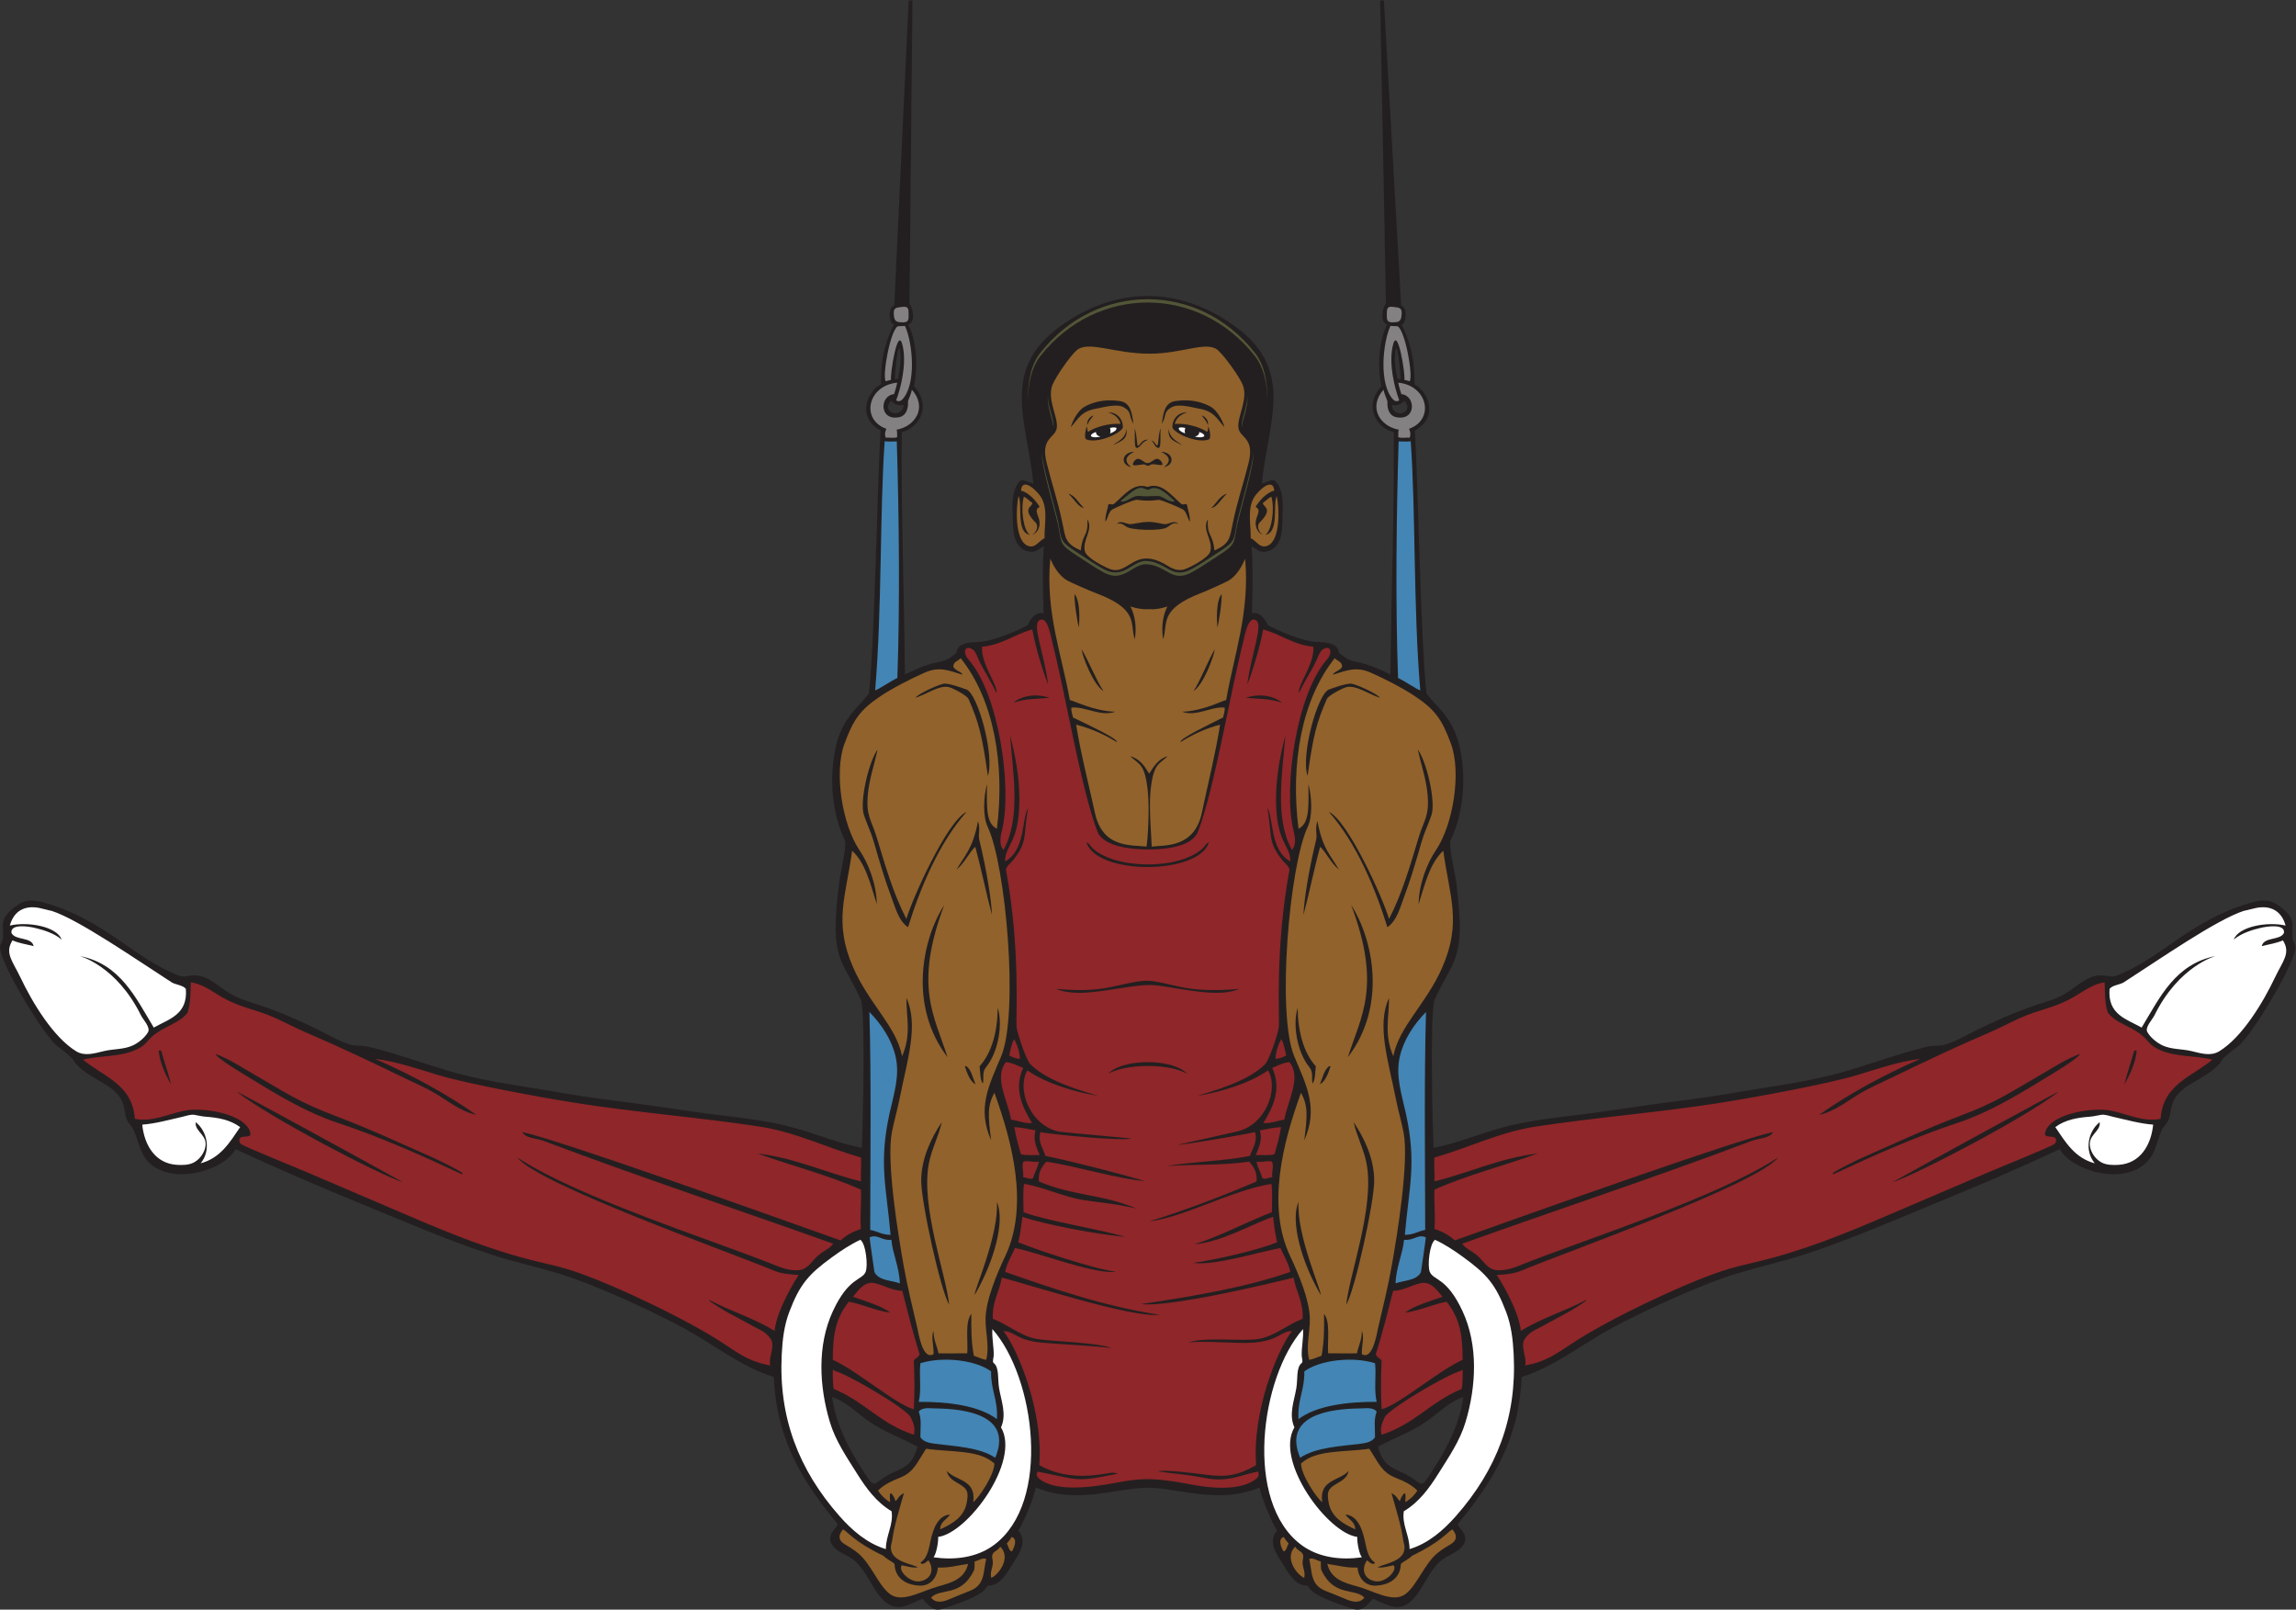 <?xml version="1.0" encoding="UTF-8" standalone="no"?>
<svg
   xmlns:dc="http://purl.org/dc/elements/1.1/"
   xmlns:cc="http://creativecommons.org/ns#"
   xmlns:rdf="http://www.w3.org/1999/02/22-rdf-syntax-ns#"
   xmlns:svg="http://www.w3.org/2000/svg"
   xmlns="http://www.w3.org/2000/svg"
   viewBox="0 0 777.267 544.893"
   height="544.893"
   width="777.267"
   xml:space="preserve"
   id="svg2"
   version="1.1"><rect x="0" y="0" width="777.267" height="544.893" fill="#333333" stroke="none"/><defs
     id="defs6" /><g
     transform="matrix(1.333,0,0,-1.333,0,544.893)"
     id="g10"><g
       transform="scale(0.1)"
       id="g12"><path
         id="path14"
         style="fill:#231f20;fill-opacity:1;fill-rule:evenodd;stroke:none"
         d="m 2127.41,217.266 c -95.15,114.531 -155.83,220.898 -162.35,373.601 -83.61,26.289 -151.88,82.258 -227.95,123.598 -79.49,43.172 -227.97,111.875 -317.79,138.926 -56.69,17.07 -114.59,29.871 -170.96,48.093 -110.63,35.743 -217.16,82.512 -324.645,126.496 -109.445,44.79 -218.195,91.37 -325.363,141.41 -35.711,-62.89 -190.84,-99.1 -236.243,-11.53 -8.629,16.65 -12.578,35.95 -21.179,56.64 -4.399,10.59 -6.946,11.59 -13.606,20.75 -19.836,27.28 4.164,60.36 -61.82,100.02 -25,15.03 -66.676,35.7 -80.566,62.84 0,0 -16.368,16.65 -39.618,33.17 -32.269,22.92 -156.027,226.6 -144.574,256.12 3.523,9.08 6.48,10.98 7.043,22.01 1.527,29.93 -11.719,46.23 37.262,80.36 23.402,16.3 47.594,11.51 73,3.96 152.304,-45.29 223.058,-140.8 337.609,-184.1 9.695,-3.66 21.274,-0.35 31.227,0.78 39.136,4.45 67.031,-28.18 97.808,-46.15 22.907,-13.36 49.282,-20.86 74.325,-29.14 53.675,-17.74 105.433,-40.94 156.043,-66.01 24.218,-11.99 47.89,-26.29 73.89,-34.18 11.613,-3.52 24.328,-2.24 36.305,-3.75 37.277,-4.7 168.712,-49.98 210.662,-62.2 57.02,-16.6 115.29,-28.46 173.96,-37.5 57.46,-8.85 114.69,-19.18 172.17,-28.09 61.28,-9.5 122.99,-15.96 184.32,-25.17 60.97,-9.16 122.01,-17.85 183.22,-25.2 60.02,-7.21 120.08,-15.48 178.22,-32.58 53.6,-15.77 105.91,-37 160.89,-47.73 2.96,65.43 8.76,315.25 -1.12,372.97 -49.24,110.99 -82.74,98.54 -55.99,303.77 3.5,26.93 20.43,91.62 13.33,105.97 -20.49,41.42 -44.81,129.5 -23.06,232.58 17.13,81.11 65.33,108.55 85,139.46 15.44,148.7 20.8,529.38 29.45,667.09 -65.19,35.91 -29.26,103.34 0.88,116.93 -1.03,76.78 16.74,118.38 32.86,152.4 -10.02,-2.15 -18.05,42.04 1.06,48.17 l 36.62,774.67 9.52,-0.2 -7.58,-770.71 c 5.93,-2.35 18.83,-45.82 -2.99,-51.87 30.41,-62.75 18.48,-142.61 14.15,-156.96 47.56,-50.87 12.27,-106.37 -30.76,-116.53 -1.73,-203.32 6.05,-412.36 8.19,-615.69 93.3,46.72 85.9,18.77 129.34,53.78 5.89,4.75 -4.42,27.64 55.19,28.81 38.44,0.75 103.42,30.03 126.78,42.73 0.04,0.02 14.86,36.83 40.46,29.95 -2.47,92.41 -1.87,134.1 0.89,170.44 -16.16,-8.25 -21.16,-18.86 -43.21,-12.02 -29.73,9.21 -34.76,43.19 -35.17,69.09 -0.52,33.16 -7.74,82.26 17.43,108.14 8.61,8.84 33.76,-9.69 34.35,-4.82 -15.21,154.43 -84.8,285.42 65.59,396.3 142.64,105.18 306.61,105.18 449.25,0 150.38,-110.88 80.8,-241.87 65.57,-396.3 0.61,-4.87 25.76,13.66 34.36,4.82 25.17,-25.88 17.96,-74.98 17.44,-108.14 -0.4,-25.9 -5.44,-59.88 -35.17,-69.09 -21.86,-6.78 -26.97,3.58 -42.79,11.79 2.76,-36.28 3.34,-77.99 0.88,-170.21 25.61,6.88 40.41,-29.93 40.45,-29.95 23.36,-12.7 88.35,-41.98 126.79,-42.73 59.62,-1.17 49.29,-24.06 55.19,-28.81 43.44,-35.01 36.04,-7.06 129.34,-53.78 2.14,203.33 9.92,412.37 8.19,615.69 -43.02,10.16 -78.32,65.66 -30.76,116.53 -4.33,14.35 -16.27,94.21 14.14,156.96 -21.81,6.05 -8.91,49.52 -2.99,51.87 l -14.77,770.71 9.51,0.2 43.83,-774.67 c 19.11,-6.13 11.08,-50.32 1.06,-48.17 16.12,-34.02 33.89,-75.62 32.87,-152.4 30.13,-13.59 66.06,-81.02 0.88,-116.93 8.64,-137.71 14.01,-518.39 29.45,-667.09 19.66,-30.91 67.86,-58.35 84.99,-139.46 21.76,-103.08 -2.56,-191.16 -23.06,-232.58 -7.1,-14.35 9.83,-79.04 13.33,-105.97 26.75,-205.23 -6.76,-192.78 -55.99,-303.77 -9.88,-57.72 -4.08,-307.54 -1.12,-372.97 54.98,10.73 107.29,31.96 160.89,47.73 58.13,17.1 118.21,25.37 178.21,32.58 61.23,7.35 122.27,16.04 183.23,25.2 61.33,9.21 123.04,15.67 184.32,25.17 57.47,8.91 114.71,19.24 172.18,28.09 58.66,9.04 116.93,20.9 173.94,37.5 41.96,12.22 173.39,57.5 210.67,62.2 11.98,1.51 24.7,0.23 36.31,3.75 25.99,7.89 49.67,22.19 73.88,34.18 50.62,25.07 102.38,48.27 156.05,66.01 25.04,8.28 51.42,15.78 74.33,29.14 30.78,17.97 58.66,50.6 97.8,46.15 9.96,-1.13 21.53,-4.44 31.23,-0.78 114.55,43.3 185.3,138.81 337.61,184.1 25.41,7.55 49.59,12.34 73,-3.96 48.98,-34.13 35.74,-50.43 37.26,-80.36 0.57,-11.03 3.52,-12.93 7.04,-22.01 11.46,-29.52 -112.3,-233.2 -144.57,-256.12 -23.25,-16.52 -39.62,-33.17 -39.62,-33.17 -13.88,-27.14 -55.56,-47.81 -80.56,-62.84 -65.99,-39.66 -41.99,-72.74 -61.82,-100.02 -6.66,-9.16 -9.21,-10.16 -13.61,-20.75 -8.6,-20.69 -12.55,-39.99 -21.17,-56.64 -45.41,-87.57 -200.54,-51.36 -236.25,11.53 -107.17,-50.04 -215.92,-96.62 -325.37,-141.41 -107.48,-43.984 -214.01,-90.753 -324.63,-126.496 -56.37,-18.222 -114.27,-31.023 -170.97,-48.093 -89.83,-27.051 -238.3,-95.754 -317.78,-138.926 -76.08,-41.34 -144.34,-97.309 -227.95,-123.598 -6.53,-152.703 -67.21,-259.07 -162.36,-373.601 2.65,-7.903 12.61,-17.012 16.31,-25.282 14.44,-32.304 -30.67,-50.039 -45.44,-58.312 -47.37,-26.504 -59.21,-96.094 -100.58,-120.281 -29.85,-17.453 -57.25,3.133 -85.43,14.109 -18.3,-18.562 -26.58,-33.242 -52.04,-25.293 -25.53,7.98 -84.88,28.242 -104.3,46.086 -2.7,2.469 -8.13,11.133 -10.53,12.715 -28.34,-0.246 -45.43,27.051 -58.25,48.543 -17.28,28.984 -44.34,59.328 -18.58,91.594 -12.47,16.699 -42.43,90.253 -43.87,109.238 -62.38,-26.27 -123.93,-22.102 -188.06,-12.246 -87.43,13.426 -92.44,16.328 -180.4,2.019 -68.75,-11.191 -134.28,-17.773 -200.79,10.227 -1.43,-18.985 -31.39,-92.539 -43.86,-109.238 25.76,-32.266 -1.3,-62.61 -18.58,-91.594 -12.82,-21.492 -29.9,-48.789 -58.25,-48.543 -2.4,-1.582 -7.83,-10.246 -10.53,-12.715 -19.42,-17.844 -78.77,-38.105 -104.3,-46.086 -25.46,-7.949 -33.73,6.73 -52.05,25.293 -28.16,-10.977 -55.57,-31.562 -85.41,-14.109 -41.38,24.188 -53.22,93.777 -100.59,120.281 -14.78,8.273 -59.88,26.008 -45.43,58.312 3.69,8.27 13.65,17.379 16.3,25.282 z m 1050.92,2483.114 -0.19,0.09 0.01,-0.17 0.18,0.08 z m 370.37,425.52 c 0,0 -7.33,33.33 -6.19,55.94 3.45,68 15.5,-46.21 14.31,-57.25 l -8.12,1.31 z M 3716.16,539.805 c -9.51,-74.825 -48.97,-143.7 -90.33,-205.36 -18.82,-28.058 -18.79,-9.687 -54.78,8.817 -33.82,17.402 -57.85,19.66 -71.5,70.5 39.9,22.105 85.13,37.539 122.81,63.886 29.98,20.965 58.25,50.782 93.8,62.157 z m -181,2519.575 c 9.12,-2.29 21.54,-0.47 28.8,8.64 3.65,4.57 10.63,-6.95 10.35,-15.05 -3.43,-22.72 -41.13,-18.12 -39.15,6.41 z m -1254.38,66.52 c 0,0 7.33,33.33 6.19,55.94 -3.45,68 -15.49,-46.21 -14.31,-57.25 l 8.12,1.31 z M 2113.32,539.805 c 9.51,-74.825 48.98,-143.7 90.33,-205.36 18.81,-28.058 18.8,-9.687 54.77,8.817 33.83,17.402 57.85,19.66 71.51,70.5 -39.9,22.105 -85.13,37.539 -122.8,63.886 -29.98,20.965 -58.27,50.782 -93.81,62.157 z m 181,2519.575 c -9.12,-2.29 -21.54,-0.47 -28.81,8.64 -3.64,4.57 -10.63,-6.95 -10.34,-15.05 3.42,-22.72 41.12,-18.12 39.15,6.41 v 0" /><path
         id="path16"
         style="fill:#ffffff;fill-opacity:1;fill-rule:evenodd;stroke:none"
         d="m 2818.88,3001.01 c 3.61,0.31 10.16,2.72 16.72,0 -0.24,-5.99 -4.04,-8.95 -16.37,-14.06 1.93,5.05 0.85,10.38 -0.35,14.06 z m 191.31,0 c -3.62,0.31 -10.17,2.72 -16.72,0 0.23,-5.99 4.04,-8.95 16.37,-14.06 -1.93,5.05 -0.86,10.38 0.35,14.06 z m 35.5,-10.45 c 0.04,-6.45 -4.95,-10.82 -11.53,-11.2 8.22,-3.24 20.72,-2.82 24.27,0.76 1.25,5.7 -11.3,10.32 -12.74,10.44 z m -262.32,0 c -0.05,-6.45 4.95,-10.82 11.53,-11.2 -8.22,-3.24 -20.72,-2.82 -24.26,0.76 -1.25,5.7 11.3,10.32 12.73,10.44 v 0" /><path
         id="path18"
         style="fill:#4385b4;fill-opacity:1;fill-rule:evenodd;stroke:none"
         d="m 2277.52,2966.66 c 5.75,-189.98 8.24,-411.8 1.43,-600.71 -19,-8.98 -47.86,-29.32 -56.4,-31.32 17.67,208.63 11.48,452.87 24.2,632.46 7.64,-1.37 24.16,-0.09 30.77,-0.43 z m 1274.44,0 c -5.75,-189.98 -8.24,-411.8 -1.43,-600.71 19,-8.98 47.86,-29.32 56.4,-31.32 -17.66,208.63 -11.48,452.87 -24.2,632.46 -7.64,-1.37 -24.16,-0.09 -30.77,-0.43 z m 13.73,-2027.469 c -2.29,-32.246 -20.52,-70.429 -21.43,-110.714 20.15,8.066 53.64,6.3 64.5,28.859 0.02,0.039 12.2,82.969 12.26,88.113 -20.88,9.102 -28.31,-8.621 -55.33,-6.258 z m 55.86,578.639 c -30.49,-31.29 -55.94,-69.01 -66.24,-111.95 -12.06,-50.31 4.76,-98.11 15.35,-147.03 27.33,-126.1 7.85,-184.1 -2.88,-307.131 23.27,0.422 31.75,8.789 51.68,12.539 -0.35,184.192 -2.84,382.622 2.09,553.572 z m -1413.62,0 c 30.48,-31.29 55.95,-69.01 66.24,-111.95 12.06,-50.31 -4.76,-98.11 -15.36,-147.03 -27.32,-126.1 -7.83,-184.1 2.89,-307.131 -23.26,0.422 -31.75,8.789 -51.68,12.539 0.35,184.192 2.84,382.622 -2.09,553.572 z m 55.86,-578.639 c 2.29,-32.246 20.53,-70.429 21.43,-110.714 -20.16,8.066 -53.64,6.3 -64.5,28.859 -0.02,0.039 -12.2,82.969 -12.25,88.113 20.86,9.102 28.3,-8.621 55.32,-6.258 v 0" /><path
         id="path20"
         style="fill:#8f2629;fill-opacity:1;fill-rule:evenodd;stroke:none"
         d="m 2291.48,809.668 c 13.9,-54.344 27.47,-109.012 43.87,-160.848 -1.86,-8.586 -11.27,-9.621 -14.62,-16.711 2.18,-45.144 2.02,-87.91 0,-123.25 -45.57,11.778 -146.88,100.172 -205.73,125.34 -0.27,69.903 9.81,109.024 40.7,147.774 33.63,-6.055 69.69,-23.309 104.99,-27.703 -19.98,16.726 -65.88,29.843 -94.54,40.234 14.08,17.234 30.1,40.281 55.51,34.551 24.14,-5.442 44.36,-19.094 69.82,-19.387 v 0" /><path
         id="path22"
         style="fill:#8f2629;fill-opacity:1;fill-rule:evenodd;stroke:none"
         d="m 2839.42,1585 c -46.12,-10.43 -81.06,-15.26 -157.29,-8.67 42.45,-17.83 100.65,-7.99 161.01,1.42 87.51,13.64 79.95,9.67 162.54,-3.01 53.32,-8.2 103.77,-14.33 141.68,1.59 -63.01,-5.45 -110.21,-3.38 -149.09,5.04 -82.08,17.75 -76.9,22.17 -158.85,3.63 z m -201.17,-447.36 c -2.84,-15.96 -10.59,-27 -14.62,-41.78 -8.64,-4.62 -15.29,1.91 -25.07,2.09 1.38,15.34 -4.43,27.69 0.55,39.69 11.43,3.9 22.44,-2.37 39.14,0 z m -62.12,87.74 c 17.62,-0.97 33.44,-4.38 53.77,-8.36 -7.34,-26.1 3.42,-44.78 10.45,-62.66 -18.18,0.62 -32.49,-1.7 -47.51,2.08 -6.46,22.09 -12.98,44.13 -16.71,68.94 z m 22.43,150.4 c -25.41,-55.37 -0.06,-102.8 22.44,-139.96 -18.85,-1.91 -32.29,5.46 -53.23,8.36 -7.93,47.88 -44.65,106.58 -13.07,146.23 17.83,-1.67 29.68,-9.32 43.86,-14.63 z m -22.97,73.12 c 7.32,-14.27 13.65,-29.51 14.62,-50.14 -11.56,0.28 -18.93,4.75 -27.15,8.36 3.33,14.77 5.81,30.38 12.53,41.78 z m 615.64,-311.26 c 2.83,-15.96 10.59,-27 14.62,-41.78 8.64,-4.62 15.28,1.91 25.07,2.09 -1.38,15.34 4.43,27.69 -0.55,39.69 -11.42,3.9 -22.44,-2.37 -39.14,0 z m 62.12,87.74 c -17.63,-0.97 -33.45,-4.38 -53.77,-8.36 7.33,-26.1 -3.42,-44.78 -10.45,-62.66 18.18,0.62 32.49,-1.7 47.51,2.08 6.46,22.09 12.98,44.13 16.71,68.94 z m -22.43,150.4 c 25.41,-55.37 0.06,-102.8 -22.44,-139.96 18.86,-1.91 32.28,5.46 53.23,8.36 7.93,47.88 44.65,106.58 13.08,146.23 -17.84,-1.67 -29.68,-9.32 -43.87,-14.63 z m 22.97,73.12 c -7.32,-14.27 -13.66,-29.51 -14.62,-50.14 11.56,0.28 18.93,4.75 27.16,8.36 -3.34,14.77 -5.82,30.38 -12.54,41.78 z M 2115,608.586 c 1.8,0.254 3.63,-0.137 4.18,-2.094 35.32,-8.894 184.36,-97.41 193.63,-117.887 5.08,-11.242 13.01,-25.531 7.92,-44.503 -85.58,27.91 -123.29,83.273 -203.63,116.437 -2.14,14.578 -2.51,30.906 -2.1,48.047 z m 1599.47,0 c -1.78,0.254 -3.62,-0.137 -4.18,-2.094 -35.31,-8.894 -184.34,-97.41 -193.62,-117.887 -5.09,-11.242 -13.02,-25.531 -7.92,-44.503 85.59,27.91 123.29,83.273 203.63,116.437 2.13,14.578 2.51,30.906 2.09,48.047 z m 314.42,178.105 c 4.72,-1.32 -41.68,-28.73 -44.24,-30.117 -23.1,-12.609 -46.23,-25.312 -69.46,-37.668 -18.48,-9.824 -27.75,-12.195 -41.19,-28.965 -15.71,-19.597 4.77,-47.468 -0.69,-69.824 48.68,8.313 76.57,27.422 116.9,54.453 90.66,60.723 284.03,152.676 384.05,185.625 28,9.231 56.75,15.938 85.42,22.629 118.05,27.547 229.11,73.192 340.18,120.936 l 250.78,107.31 c 20.53,8.72 156.59,64.2 166.22,70.82 5.07,3.49 7.4,12.91 1.54,16.9 -8.19,5.6 -29.79,-2.92 -23.97,14.94 15.13,46.38 119.77,62.11 164.18,53.83 44.38,-8.27 82.53,-30.05 128.4,-21.29 5.87,88.12 80.6,107.41 131.6,150.4 -47.29,11.83 -103.44,5.19 -146.31,31.35 -21.1,12.87 -17.46,24.97 -57.72,47.05 -21.04,11.53 -46.32,20.9 -61.27,40.67 -8.36,23.19 -7.35,51.26 -8.36,77.3 -24.09,-3.44 -44.82,-16.28 -64.98,-29.1 -58.55,-37.27 -96.21,-37.05 -151.22,-62.13 -26.28,-11.99 -51.59,-25.6 -78.19,-36.93 -83.77,-35.69 -166.58,-75.35 -248.59,-115.02 -25.7,-12.44 -52.38,-23.79 -77,-38.3 -33.92,-20 -65.41,-46.57 -104.89,-54.85 78.1,54.9 164.64,101.37 256.95,142.05 -54.73,-6.85 -107.13,-25.01 -159.67,-40.97 -76.19,-23.14 -263.72,-57.27 -346.79,-70.5 -153.75,-24.49 -318.35,-37.22 -471.81,-60.83 -90.96,-14.01 -167.86,-53.25 -255.77,-78.37 -1.65,-16.14 1.01,-38.91 0,-60.58 90.99,22.51 162.07,58.12 262.66,71.03 -88.33,-32.14 -179.39,-54.73 -262.66,-91.93 -1.4,-38.5 2.82,-65.34 0,-99.723 21.62,-7.617 36.29,-15.391 51.68,-29.25 209.29,74.543 715.65,255.423 808.43,275.203 -9.01,-16.69 -32.77,-14.25 -56.8,-23.33 -243.79,-92.17 -488.51,-172.7 -732.83,-260.221 11.05,-16.348 28.26,-16.73 50.42,-42.344 10.66,-12.304 21.04,-24.074 38.45,-25.019 26.55,-1.438 47.64,8.406 71.14,17.676 163.94,64.597 486.4,167.168 642.16,268.488 -53.71,-68.73 -544.21,-241.918 -650.5,-286.742 -20.75,-8.758 -41.16,-10.02 -63.93,-11.446 -0.01,0 55.22,-83.867 61.11,-142.05 53.46,32.89 109.91,49.16 166.57,78.839 z M 5395.09,1334 c 7.33,29.57 17.06,56.75 25.07,85.65 2.09,0 4.18,0 6.27,0 -2.22,-28.7 -17.2,-61.96 -31.34,-85.65 z m -208.16,11.31 c -67.87,-41.72 -138.92,-83.83 -214.39,-108.85 -107.9,-35.76 -211.99,-82.03 -314.85,-130.15 -22.62,-2.98 67.69,39.51 68.31,39.78 83.48,36.8 161.64,73.53 248.21,106.37 99.34,37.69 123.65,57.1 219.26,112.16 29.11,16.76 52.19,32.76 88.82,46.67 -3.65,-11.98 -81.31,-57.33 -95.36,-65.98 z m 41.04,-30.1 c -81.32,-64.47 -365.07,-212.74 -421.97,-229.8 98.61,54.82 423.57,232.59 421.97,229.8 z M 1800.57,786.691 c -4.69,-1.32 41.7,-28.73 44.26,-30.117 23.1,-12.609 46.23,-25.312 69.46,-37.668 18.48,-9.824 27.75,-12.195 41.18,-28.965 15.72,-19.597 -4.76,-47.468 0.7,-69.824 -48.69,8.313 -76.56,27.422 -116.91,54.453 -90.65,60.723 -284.02,152.676 -384.04,185.625 -28,9.231 -56.74,15.938 -85.42,22.629 -118.04,27.547 -229.11,73.192 -340.19,120.936 l -250.766,107.31 c -20.531,8.72 -156.61,64.2 -166.223,70.82 -5.066,3.49 -7.402,12.91 -1.535,16.9 8.191,5.6 29.789,-2.92 23.957,14.94 -15.125,46.38 -119.762,62.11 -164.176,53.83 -44.375,-8.27 -82.527,-30.05 -128.394,-21.29 -5.875,88.12 -80.598,107.41 -131.61,150.4 47.297,11.83 103.457,5.19 146.321,31.35 21.093,12.87 17.457,24.97 57.718,47.05 21.043,11.53 46.321,20.9 61.266,40.67 8.363,23.19 7.355,51.26 8.359,77.3 24.09,-3.44 44.828,-16.28 64.981,-29.1 58.555,-37.27 96.211,-37.05 151.219,-62.13 26.281,-11.99 51.593,-25.6 78.199,-36.93 83.765,-35.69 166.57,-75.35 248.584,-115.02 25.7,-12.44 52.38,-23.79 77,-38.3 33.93,-20 65.41,-46.57 104.89,-54.85 -78.09,54.9 -164.64,101.37 -256.951,142.05 54.741,-6.85 107.131,-25.01 159.681,-40.97 76.18,-23.14 263.71,-57.27 346.78,-70.5 153.76,-24.49 318.35,-37.22 471.81,-60.83 90.95,-14.01 167.86,-53.25 255.77,-78.37 1.65,-16.14 -1.02,-38.91 0,-60.58 -90.98,22.51 -162.07,58.12 -262.67,71.03 88.33,-32.14 179.4,-54.73 262.67,-91.93 1.4,-38.5 -2.82,-65.34 0,-99.723 -21.62,-7.617 -36.29,-15.391 -51.68,-29.25 -209.28,74.543 -715.65,255.423 -808.43,275.203 9.01,-16.69 32.77,-14.25 56.8,-23.33 243.79,-92.17 488.5,-172.7 732.83,-260.221 -11.05,-16.348 -28.26,-16.73 -50.43,-42.344 -10.65,-12.304 -21.03,-24.074 -38.44,-25.019 -26.54,-1.438 -47.64,8.406 -71.13,17.676 -163.95,64.597 -486.41,167.168 -642.16,268.488 53.69,-68.73 544.2,-241.918 650.48,-286.742 20.76,-8.758 41.18,-10.02 63.94,-11.446 0.01,0 -55.21,-83.867 -61.11,-142.05 -53.46,32.89 -109.92,49.16 -166.59,78.839 z M 434.391,1334 c -7.336,29.57 -17.063,56.75 -25.071,85.65 -2.09,0 -4.175,0 -6.261,0 2.211,-28.7 17.195,-61.96 31.332,-85.65 z m 208.164,11.31 c 67.867,-41.72 138.914,-83.83 214.386,-108.85 107.903,-35.76 211.989,-82.03 314.859,-130.15 22.61,-2.98 -67.7,39.51 -68.32,39.78 -83.48,36.8 -161.644,73.53 -248.21,106.37 -99.336,37.69 -123.649,57.1 -219.254,112.16 -29.114,16.76 -52.203,32.76 -88.825,46.67 3.649,-11.98 81.317,-57.33 95.364,-65.98 z m -41.047,-30.1 c 81.328,-64.47 365.074,-212.74 421.972,-229.8 -98.609,54.82 -423.57,232.59 -421.972,229.8 z m 2213.312,45.88 c 45.2,25.29 151.92,26.81 199.84,0 -35.92,39.25 -164.39,38.75 -199.84,0 z m 22.64,-1038.238 c -74.53,-14.434 -158.76,-22.762 -198.38,9.55 -5.59,4.551 -8.22,10.469 -4.1,18.125 108.79,-21.328 92.93,-27.644 203.57,-5.312 -12.12,5.215 -20.03,1.242 -49.15,-2.625 -52.29,-6.934 -104.98,-1.289 -150.04,24.402 10.66,133.449 -53.17,292.082 -90.93,340.313 30,-0.614 31.98,-23.153 96.33,-29.18 38.09,-3.562 140.59,-8.523 178.51,-14.004 -40.34,15.242 -148.14,16.152 -190.2,23.293 -40.69,6.902 -73.86,36.934 -111.8,51.238 -1.87,44.348 16.86,68.086 22.98,104.446 68.19,-17.012 330.7,-103.039 400.55,-94.278 -142.89,21.297 -284.76,71.278 -392.19,108.895 4.91,23.644 16.53,40.566 25.07,60.578 55.87,-10.324 203.98,-68.215 255.94,-60.137 -58.23,7.676 -200.74,55.574 -247.59,74.766 4.95,20.117 7.72,42.41 10.45,64.754 57.27,-20.02 189.75,-44.629 260.71,-50.957 -62.39,19.074 -198.58,40.207 -257.76,62.511 -0.06,25.12 -2.02,50.18 1.22,72 52.31,-8.72 100.19,-33.38 152.83,-41.35 57.75,-8.75 75.96,-8.34 132.97,-21.48 -84.53,36.63 -163.67,32.48 -248.2,69.11 -1.75,24.73 8.17,37.79 18.8,50.13 72.21,-10.22 181.33,-44.01 250.59,-49.15 -59.81,17.52 -184.48,50.25 -252.68,63.77 -5.25,18.21 -20.3,36.12 -12.53,60.58 25.26,-6.26 213.66,-23.59 230.55,-16.27 -1.43,-0.07 -179.85,16.52 -184.3,17.49 -72.95,15.99 -107.36,107.05 -79.67,155.45 48.06,-33.4 119.85,-54.93 179.65,-64.75 -41.82,13.16 -124.87,35.24 -170.19,78.6 -10.98,6.98 -35.39,81.79 -36.79,96.37 -2.22,23.16 10.31,198.17 -26.98,399.5 1.67,9.3 11.8,16.21 17.61,23.39 39.43,48.8 25.64,64.1 38.79,133.28 -16.84,-26.94 -6.23,-106.86 -58.49,-135.79 -0.75,42.25 36.33,45.62 36.23,157.58 -0.05,54.67 -9.52,109.36 -23.7,162.04 7.69,-94.58 27.67,-211.62 -16.71,-290.37 -12.41,14.18 -7.22,35.44 -3.32,51.87 25.39,107.34 -8.19,343.51 -85.25,431.25 -16.68,19 -8.68,38.43 10.33,25.94 7.41,-4.88 11.31,-17.19 15.57,-26.51 12.71,-27.77 32.04,-55.62 44.41,-83.55 5.78,17.39 -39.94,73.75 -36.05,116.98 52.09,5 82.31,31.88 127.43,43.87 8.41,-45.97 27.94,-109.42 40.29,-139.71 -10.73,82.74 -41.83,151.85 -21.73,163.31 20.48,11.68 28.64,-41.8 32.7,-57.54 31.15,-120.92 73.28,-374.69 114.44,-479.76 13.16,-33.58 73.7,-45.52 132.14,-45.04 55.91,0.45 109.84,11.87 122.84,45.04 41.17,105.07 83.29,358.84 114.44,479.76 4.05,15.74 12.22,69.22 32.71,57.54 20.09,-11.46 -11,-80.57 -21.74,-163.31 12.35,30.29 31.87,93.74 40.3,139.71 45.11,-11.99 75.32,-38.87 127.42,-43.87 3.9,-43.23 -41.84,-99.59 -36.04,-116.98 12.36,27.93 31.7,55.78 44.4,83.55 4.27,9.32 8.17,21.63 15.58,26.51 19,12.49 27,-6.94 10.32,-25.94 -77.06,-87.74 -110.64,-323.91 -85.24,-431.25 3.88,-16.43 9.09,-37.69 -3.33,-51.87 -44.38,78.75 -24.4,195.79 -16.7,290.37 -14.19,-52.68 -23.67,-107.37 -23.71,-162.04 -0.1,-111.96 36.99,-115.33 36.24,-157.58 -52.27,28.93 -41.65,108.85 -58.5,135.79 13.14,-69.18 -0.63,-84.48 38.79,-133.28 5.81,-7.18 15.94,-14.09 17.62,-23.39 -37.3,-201.33 -24.77,-376.34 -27,-399.5 -1.4,-14.58 -25.8,-89.39 -36.78,-96.37 -45.33,-43.36 -128.37,-65.44 -170.19,-78.6 59.79,9.82 131.59,31.35 179.65,64.75 27.69,-48.4 -6.73,-139.46 -79.67,-155.45 -4.45,-0.97 -147.99,-33.52 -149.42,-33.45 13.38,-0.92 170.41,25.97 195.67,32.23 7.76,-24.46 -7.28,-42.37 -12.54,-60.58 -68.19,-13.52 -155.63,-15.44 -212.49,-25.94 69.28,5.14 138.19,1.1 210.4,11.32 10.64,-12.34 20.56,-25.4 18.81,-50.13 -84.53,-36.63 -192.64,-77.4 -273.02,-101.631 89.39,10.48 206.27,77.961 310.62,95.351 3.24,-21.82 1.28,-46.88 1.22,-72 -59.17,-22.304 -134.48,-62.355 -196.87,-81.425 70.95,6.328 142.55,49.851 199.83,69.871 2.71,-22.344 5.49,-44.637 10.44,-64.754 -46.85,-19.192 -155.07,-44.629 -213.29,-52.297 51.95,-8.086 165.78,27.344 221.65,37.668 8.52,-20.012 20.15,-36.934 25.07,-60.578 -107.44,-37.617 -235.71,-60.41 -378.61,-81.699 69.86,-8.77 318.77,50.07 386.96,67.082 6.12,-36.36 24.85,-60.098 22.97,-104.446 -37.93,-14.304 -71.09,-44.336 -111.79,-51.238 -42.06,-7.141 -138.03,6.141 -178.37,-9.113 37.92,5.488 128.59,-3.738 166.68,-0.176 64.34,6.027 66.33,28.566 96.33,29.18 -37.76,-48.231 -101.6,-206.864 -90.92,-340.313 -45.07,-25.691 -74.71,-31.336 -127,-24.402 -29.11,3.867 -109.73,13.75 -121.85,8.535 36.56,-5.91 69.33,-6.953 116.67,-16.516 60.19,-12.16 89.45,6.68 136.55,15.918 4.13,-7.656 1.48,-13.574 -4.09,-18.125 -32.57,-26.562 -95.52,-27.402 -157.83,-15.945 -83.6,15.367 -120.08,20.918 -195.12,6.395 z M 2774.4,1933.91 c -3.45,3.27 -10.18,14.93 -14.98,14.25 26.4,-83.64 284.63,-82.41 310.64,0 -4.79,0.68 -11.54,-10.98 -14.98,-14.25 -59.63,-56.52 -223.62,-54.07 -280.68,0 z m 481.58,369.38 c -34.94,11.65 -65.46,9.13 -91.91,12.53 29.66,9.84 66,8.01 91.91,-12.53 z m -682.48,0 c 34.94,11.65 65.46,9.13 91.91,12.53 -29.66,9.84 -66,8.01 -91.91,-12.53 v 0" /><path
         id="path24"
         style="fill:#91622b;fill-opacity:1;fill-rule:evenodd;stroke:none"
         d="m 2965.43,2650.86 c 14.3,-8.84 28.67,-14.7 46.26,-7.68 15.28,6.09 57.99,28.22 62.14,44.48 7.22,29.72 -22.41,53.58 -6.27,81.47 -2.44,-46.22 11.97,-32.92 16.71,-79.38 39.48,17.51 38.78,31.52 46.42,68.86 11.17,54.62 27.28,101.46 40.21,153.36 16.17,64.92 -21.52,62.66 -25.61,88.6 -4.35,27.7 24.77,71.32 11.36,108.52 -6.67,18.52 -46.24,74.34 -63.71,89.38 -28.65,24.67 -89.72,-9.4 -174.88,-8.96 -90.33,0.47 -154.64,34.01 -184.1,8.35 -16.57,-14.43 -54.73,-69.83 -61.55,-88.77 -13.4,-37.2 15.72,-80.82 11.36,-108.52 -4.08,-25.94 -41.77,-23.68 -25.61,-88.6 12.93,-51.9 29.04,-98.74 40.22,-153.36 7.64,-37.34 6.93,-51.35 46.42,-68.86 4.73,46.46 19.15,33.16 16.7,79.38 16.14,-27.89 -13.49,-51.75 -6.26,-81.47 4.15,-16.26 46.85,-38.39 62.14,-44.48 49.85,-19.9 61.68,61.01 148.05,7.68 z m -433.72,-667.79 c -26.73,13.59 -26.08,49.1 -25.06,113.41 -8.25,-30.07 -11.58,-80.35 1.82,-108.84 46.43,-98.77 79.31,-475.3 33.86,-583.16 -30.94,-73.43 -61.48,-131.03 -25.24,-212.53 -7.68,61.54 -10.19,86.6 8.36,120.62 45.42,-125.76 88.01,-286.66 27.45,-414.941 -20.6,-43.645 -49.19,-110.664 -49.93,-158.75 -0.53,-34.68 10.57,-71.691 1.58,-104.68 -11.68,2.239 -20.79,7.039 -31.32,10.442 -6.38,34.882 -6.91,63.718 -6.27,106.543 -16.46,-20.442 -8.35,-65.45 -10.44,-100.274 -16.92,0.078 -56.08,-0.547 -73.12,0 -3.9,19.07 -12.51,33.453 -12.53,56.395 -7.03,-14.403 1.06,-37.598 0,-58.485 -27.6,-16.543 -37.98,52.344 -41.37,66.981 -12.05,51.972 -24.87,103.496 -34.28,156.074 -14.28,79.844 -44.46,265.695 -30.32,339.475 5.52,28.81 13.96,56.97 19.65,85.74 19.3,97.77 49.23,187.2 17.38,256.26 -0.25,-50.69 13.21,-91.68 -10.9,-147.99 -15.05,76.59 -83.39,131.86 -124.31,225.43 -50.63,115.78 -17.86,181.53 -2.67,296.49 34.48,-31.68 46.66,-85.66 62.67,-135.78 -0.71,51.7 -21.7,104.21 -43.75,136.72 -43.84,64.67 -65.41,197.25 -38.38,270.65 23.36,63.47 41.02,86.99 92.07,121.19 30.63,20.51 77.95,44.73 111.72,59.47 35.89,15.66 58.9,6.59 95.6,-5.22 -1.11,7.85 -19.17,10.08 -22.98,20.89 0.54,12.69 12.48,13.98 18.8,20.89 83.56,-104.32 112.89,-267.42 91.91,-433.02 z m 135.67,685.79 c 9.42,-21.56 22.12,-42.41 41.94,-54.79 7.97,-4.96 61.15,-27.89 71.81,-31.83 113.35,-41.94 87.28,-78.08 100.86,-118.1 5.18,31.91 0.3,61.91 -11.17,83.28 16.68,-5.18 29.34,-6.9 41.81,-6.99 v 0.34 h 11.85 v -0.34 c 11.98,0.12 24.19,1.86 40.23,6.99 -11.15,-21.37 -15.88,-51.37 -10.85,-83.28 13.18,40.02 -12.12,76.16 97.9,118.1 10.34,3.94 61.97,26.87 69.7,31.83 19.23,12.38 31.57,33.23 40.71,54.79 12.38,-136.58 -28.56,-244.32 -48.21,-359.31 -6.81,0.65 -57.81,-27.97 -111.88,-29.25 35.39,-13.67 75.33,14.27 108.02,10.45 1.01,-10.85 -2.56,-16.73 -3.86,-25.07 -36.92,-18.54 -111.51,-54 -108.02,-62.67 28.13,18.28 63.95,35.04 100.3,44.42 -10.86,-70.75 -31.16,-151.84 -46.21,-223.45 -18.97,-90.2 -93.58,-82.16 -127.37,-86.27 0.08,13.65 -7.5,95.58 -3.28,138.87 7.16,73.53 21.35,68.75 43.77,90.92 -24.88,-7.46 -36.3,-28.09 -46.97,-44.64 -11.08,17.02 -20.34,36.24 -48.39,44.64 23.11,-22.17 37.71,-17.39 45.09,-90.92 4.36,-43.29 -0.11,-120.97 -3.36,-138.87 -41.89,4.8 -111.69,-3.93 -131.24,86.27 -15.51,71.61 -36.42,152.7 -47.61,223.45 37.45,-9.38 74.36,-26.14 103.34,-44.42 3.59,8.67 -73.25,44.13 -111.29,62.67 -1.34,8.34 -5.02,14.22 -3.97,25.07 33.67,3.82 74.83,-24.12 111.28,-10.45 -55.71,1.28 -108.24,29.9 -115.26,29.25 -20.25,114.99 -62.42,222.73 -49.67,359.31 z m 424.51,-175.23 c -1.37,12.67 -4.89,66.19 10.49,85.4 1.37,-18.41 -7.07,-72.24 -10.49,-85.4 z m -60.87,-161.1 c 17.92,27.25 35.03,73.46 54,106.54 -1.72,-18.35 -28.87,-90.35 -54,-106.54 z m -291.23,161.1 c 1.41,12.67 5.03,66.19 -10.81,85.4 -1.42,-18.41 7.29,-72.24 10.81,-85.4 z m 62.71,-161.1 c -18.46,27.25 -36.1,73.46 -55.64,106.54 1.77,-18.35 29.74,-90.35 55.64,-106.54 z m 495.27,-349.46 c 26.73,13.59 26.08,49.1 25.06,113.41 8.26,-30.07 11.58,-80.35 -1.81,-108.84 -46.44,-98.77 -79.32,-475.3 -33.87,-583.16 30.95,-73.43 61.48,-131.03 25.23,-212.53 7.69,61.54 10.2,86.6 -8.36,120.62 -45.41,-125.76 -88,-286.66 -27.44,-414.941 20.61,-43.645 49.19,-110.664 49.92,-158.75 0.54,-34.68 -10.55,-71.691 -1.58,-104.68 11.69,2.239 20.8,7.039 31.34,10.442 6.37,34.882 6.89,63.718 6.26,106.543 16.46,-20.442 8.36,-65.45 10.45,-100.274 16.91,0.078 56.07,-0.547 73.12,0 3.89,19.07 12.5,33.453 12.52,56.395 7.03,-14.403 -1.06,-37.598 0,-58.485 27.6,-16.543 37.97,52.344 41.37,66.981 12.05,51.972 24.88,103.496 34.28,156.074 14.29,79.844 44.46,265.695 30.32,339.475 -5.52,28.81 -13.97,56.97 -19.65,85.74 -19.29,97.77 -49.24,187.2 -17.38,256.26 0.24,-50.69 -13.21,-91.68 10.9,-147.99 15.06,76.59 83.39,131.86 124.32,225.43 50.62,115.78 17.86,181.53 2.66,296.49 -34.48,-31.68 -46.66,-85.66 -62.68,-135.78 0.72,51.7 21.71,104.21 43.75,136.72 43.85,64.67 65.41,197.25 38.39,270.65 -23.36,63.47 -41.02,86.99 -92.07,121.19 -30.62,20.51 -77.94,44.73 -111.71,59.47 -35.9,15.66 -58.91,6.59 -95.61,-5.22 1.11,7.85 19.17,10.08 22.98,20.89 -0.54,12.69 -12.47,13.98 -18.8,20.89 -83.55,-104.32 -112.89,-267.42 -91.91,-433.02 z m 77.6,353.75 c 17.31,5.84 36.44,13.66 54.77,14.86 9.27,0.61 67.2,-25.18 74.43,-35.86 -26.52,7.64 -61.37,33.44 -85.59,26.76 -10.61,-2.93 -45.2,-21 -49.07,-29.76 -26.87,-60.93 -35.09,-95.22 -49.17,-195.45 -17.79,51.77 25.74,209.68 54.63,219.45 z m 260.23,-318.27 c -5.16,-15.84 -12.05,-31.04 -17.89,-46.62 -6.69,-17.86 -11.46,-36.4 -16.84,-54.67 -10.3,-34.94 -20.95,-69.82 -33.81,-103.9 -9.91,-26.25 -18.92,-63.89 -43.69,-80.36 -30.1,97.96 -78.6,214.14 -148.57,292.94 49.08,-22.37 138.71,-222.18 152.75,-272.05 33.71,65.09 54.03,136.94 75.2,206.81 14.05,46.31 27.97,54.57 22.58,111.01 -3.67,38.41 -16.51,74.98 -24.67,112.5 22.21,-29.88 46.07,-131.46 34.94,-165.66 z m -289.79,-16.08 c 12.83,-71.42 35.37,-88.47 54.31,-123.24 -20.91,17.59 -33.17,45.66 -47.5,57.95 -15.98,-58.64 -27.42,-117.73 -42.33,-172.84 1.23,35.54 12.82,110.97 32.21,190.93 3.59,14.8 -3.87,25.66 3.31,47.2 z m 85.65,-213.08 c 57.32,-89.41 90.28,-257.72 -8.36,-386.45 33.15,104.85 86.35,179.52 8.36,386.45 z m -89.83,-409.43 c -1.55,-15.86 -1.61,-36.6 -8.36,-43.87 -3.06,13.45 2.71,28.36 -7.78,41.2 -31.71,38.76 -43.09,109.72 -29.81,150.99 0.33,-58.95 14.79,-114.11 45.95,-148.32 z m 10.45,-45.96 c 6.76,16.23 10.18,35.79 22.98,45.96 1.39,0 2.78,0 4.17,0 -5.78,-17.38 -13.12,-38.55 -27.15,-45.96 z m 137.87,-244.41 c 0.18,-55.16 -48.78,-277.606 -71.02,-315.43 7.51,76.133 73.45,250.55 51.28,360.55 -7.15,35.54 -24.68,67.88 -32.48,103.2 26.4,-39.25 52.04,-91.74 52.22,-148.32 z M 3354.17,799.23 c -49.22,83.875 -77.82,188.106 -56.4,236.06 -5.09,-85.153 58.94,-226.392 56.4,-236.06 z m -900.06,1537.59 c -17.3,5.84 -36.43,13.66 -54.77,14.86 -9.27,0.61 -67.2,-25.18 -74.43,-35.86 26.52,7.64 61.37,33.44 85.59,26.76 10.61,-2.93 45.2,-21 49.07,-29.76 26.88,-60.93 35.09,-95.22 49.16,-195.45 17.8,51.77 -25.74,209.68 -54.62,219.45 z m -260.22,-318.27 c 5.15,-15.84 12.03,-31.04 17.87,-46.62 6.7,-17.86 11.47,-36.4 16.85,-54.67 10.3,-34.94 20.94,-69.82 33.81,-103.9 9.9,-26.25 18.92,-63.89 43.69,-80.36 30.1,97.96 78.6,214.14 148.57,292.94 -49.08,-22.37 -138.7,-222.18 -152.75,-272.05 -33.71,65.09 -54.03,136.94 -75.21,206.81 -14.03,46.31 -27.96,54.57 -22.57,111.01 3.67,38.41 16.51,74.98 24.67,112.5 -22.21,-29.88 -46.07,-131.46 -34.93,-165.66 z m 289.78,-16.08 c -12.83,-71.42 -35.37,-88.47 -54.31,-123.24 20.91,17.59 33.16,45.66 47.5,57.95 15.98,-58.64 27.43,-117.73 42.32,-172.84 -1.23,35.54 -12.8,110.97 -32.19,190.93 -3.6,14.8 3.87,25.66 -3.32,47.2 z m -85.65,-213.08 c -57.31,-89.41 -90.28,-257.72 8.36,-386.45 -33.15,104.85 -86.36,179.52 -8.36,386.45 z m 89.83,-409.43 c 1.55,-15.86 1.61,-36.6 8.36,-43.87 3.07,13.45 -2.71,28.36 7.79,41.2 31.7,38.76 43.08,109.72 29.81,150.99 -0.34,-58.95 -14.79,-114.11 -45.96,-148.32 z M 2477.4,1334 c -6.76,16.23 -10.17,35.79 -22.97,45.96 -1.4,0 -2.79,0 -4.18,0 5.78,-17.38 13.13,-38.55 27.15,-45.96 z m -137.87,-244.41 c -0.18,-55.16 48.78,-277.606 71.03,-315.43 -7.51,76.133 -73.45,250.55 -51.3,360.55 7.17,35.54 24.69,67.88 32.5,103.2 -26.41,-39.25 -52.05,-91.74 -52.23,-148.32 z m 135.78,-290.36 c 49.22,83.875 77.83,188.106 56.4,236.06 5.09,-85.153 -58.94,-226.392 -56.4,-236.06 z m 767,2028.88 c -10.26,-22.57 6.71,-91.9 -28.52,-98.67 16.44,12.24 23.62,64.94 15.14,96.69 -5.6,-1.36 -16.82,-12.85 -21.41,-15.22 -2.5,-10.95 30.34,-12.2 -10.44,-52.23 -6.1,-12.19 3.06,-25.06 10.44,-29.24 -16.74,6.44 -21.84,25.56 -16.83,41.11 4.91,15.25 10.42,23.59 -1.97,29.91 9.68,16.09 27.3,35.97 47.5,41.52 -3.73,36.75 -43.49,-3.06 -52.03,-18.46 -17.17,-31 -6.88,-69.03 -8,-102.44 15.12,-7.06 23.29,-27.18 42.96,-19.26 33.92,13.64 29.52,100.8 23.16,126.29 z m -655.56,0 c 10.27,-22.57 -6.71,-91.9 28.53,-98.67 -16.44,12.24 -23.62,64.94 -15.14,96.69 5.6,-1.36 16.81,-12.85 21.41,-15.22 2.49,-10.95 -30.35,-12.2 10.44,-52.23 6.09,-12.19 -3.06,-25.06 -10.44,-29.24 16.73,6.44 21.83,25.56 16.83,41.11 -4.91,15.25 -10.43,23.59 1.97,29.91 -9.68,16.09 -27.3,35.97 -47.51,41.52 3.73,36.75 43.5,-3.06 52.04,-18.46 17.17,-31 6.86,-69.03 8,-102.44 -15.12,-7.06 -23.29,-27.18 -42.97,-19.26 -33.91,13.64 -29.52,100.8 -23.16,126.29 z m 336.82,141.02 c 12.09,-1.55 15.94,-27.33 18.18,-1.35 1.11,12.89 3.58,28.49 5.8,32.34 -2.26,-24.87 4.31,-60.91 -11.77,-46.89 -3.96,3.45 -5.09,10.07 -12.21,15.9 z m 0,-54.13 c 4.61,3.01 8.92,6.11 12.96,7.23 5.57,1.54 12.67,-3.43 15.63,-12.91 1.13,-6.66 -18.44,1.34 -28.59,-1.01 -10.22,-7.81 -14.02,0.62 -19.59,0.14 -13.16,-1.13 -28.18,-5.63 -27.07,0.87 2.96,9.48 10.05,14.45 15.63,12.91 12.64,-3.49 16.36,-16.78 31.03,-7.23 z M 2999,2808.91 c 6.02,-5.14 8.96,0.69 15.27,-2.33 1.48,-11.06 8.95,-29.57 7.32,-43.72 -5.94,8.3 -8.24,26.45 -17.81,31.3 -9.54,4.85 -43.41,20.46 -60.57,24.25 -0.6,0.13 -14.38,-2.2 -27.99,-2.16 -14.34,0.05 -28.56,2.49 -29.26,2.35 -17.09,-3.64 -51.13,-19.59 -60.68,-24.44 -9.56,-4.85 -11.88,-23 -17.82,-31.3 -1.62,14.15 5.86,32.66 7.34,43.72 6.31,3.02 9.25,-2.81 15.26,2.33 25.18,21.47 49.24,54.63 84.11,42.19 35.69,13.24 60.59,-21.51 84.83,-42.19 z m -39.79,-52.23 c 10.06,0.17 25.84,11.43 33.15,-0.08 -7.22,5.11 -15.34,2.19 -27.17,-7.21 -14.17,-11.24 -95.3,-8.55 -106.27,1.73 -3.47,3.26 -15.01,10.58 -22.21,5.48 7.31,11.51 23.09,0.25 33.15,0.08 8.79,-0.15 28.64,5.68 47.58,5.68 17.16,0 33.49,-5.82 41.77,-5.68 z m -203.83,298.69 c -22.04,-11.86 -35.32,-47.29 -35.66,-52.28 19.23,21.93 26.38,39.92 62.88,46.54 18.24,3.3 52.95,13.73 70.48,4.14 22.62,-12.39 12.35,-21.08 25.4,-42.32 -4.05,31.12 -8.43,54.15 -35.32,57.91 -39.66,5.56 -67.87,-3.27 -87.78,-13.99 z m 90.42,-44.25 c -28.9,2.26 -62.48,-7.23 -82.54,-20.11 -1.99,4.02 -2.07,6.63 -2.87,14.18 -4.54,-11.37 -7.26,-30.92 -1.55,-33.31 25.49,-10.67 82.64,11.53 92.68,29.37 1.51,21.39 -15.18,40.69 -37.37,38.88 15.22,-3.59 28,-13.86 31.65,-29.01 z m -84.74,-2.98 c 5.79,13.44 11.18,17.48 16.04,24.2 -3.64,-0.22 -17.42,-7.12 -16.04,-24.2 z m 66.17,-51.01 c 15.48,9.6 38.01,12.14 33.43,41.78 -0.94,-27.03 -28.57,-34.75 -33.43,-41.78 z m 73.05,3.61 c 3.25,4.01 9.65,8.16 15.98,10.35 -22.28,3.17 -26.28,-34.13 -28.95,-3.31 -1.11,12.89 -3.58,28.49 -5.79,32.34 2.53,-27.9 -6.06,-69.92 18.76,-39.38 z m -27.2,-59.55 c -19.5,15.06 -14.79,28.52 7.49,39.24 -31.92,-0.95 -36.46,-32.73 -7.49,-39.24 z m -120.39,-103.22 c -12.96,11.44 -21.74,31.13 -39.23,35.92 16.23,-15.83 26.15,-35.05 39.23,-35.92 z m 320.99,257.4 c 22.04,-11.86 35.32,-47.29 35.67,-52.28 -19.23,21.93 -26.39,39.92 -62.89,46.54 -18.23,3.3 -52.94,13.73 -70.48,4.14 -22.62,-12.39 -12.35,-21.08 -25.39,-42.32 4.05,31.12 8.43,54.15 35.32,57.91 39.66,5.56 67.86,-3.27 87.77,-13.99 z m -90.42,-44.25 c 28.9,2.26 62.48,-7.23 82.55,-20.11 1.99,4.02 2.06,6.63 2.86,14.18 4.54,-11.37 7.27,-30.92 1.56,-33.31 -25.5,-10.67 -82.64,11.53 -92.68,29.37 -1.51,21.39 15.18,40.69 37.36,38.88 -15.21,-3.59 -28,-13.86 -31.65,-29.01 z m 84.75,-2.98 c -5.79,13.44 -11.19,17.48 -16.05,24.2 3.65,-0.22 17.43,-7.12 16.05,-24.2 z m -66.19,-51.01 c -15.46,9.6 -37.99,12.14 -33.41,41.78 0.94,-27.03 28.56,-34.75 33.41,-41.78 z m -45.84,-55.94 c 19.51,15.06 14.8,28.52 -7.5,39.24 31.94,-0.95 36.47,-32.73 7.5,-39.24 z m 120.4,-103.22 c 12.94,11.44 21.73,31.13 39.23,35.92 -16.23,-15.83 -26.15,-35.05 -39.23,-35.92 v 0" /><path
         id="path26"
         style="fill:#525637;fill-opacity:1;fill-rule:evenodd;stroke:none"
         d="m 2907.95,2846.32 c -16.39,6.8 -24.18,0.77 -62.17,-31.07 12.4,-7.14 28.72,14.74 47.56,13 28.44,-2.64 42.93,1.81 53.44,-1.18 8.9,-2.53 26.7,-17.47 36.5,-11.82 -15.21,12.75 -38.57,40.09 -60.96,31.27 -8.05,-3.18 -5.25,-3.98 -14.37,-0.2 v 0" /><path
         id="path28"
         style="fill:#848182;fill-opacity:1;fill-rule:evenodd;stroke:none"
         d="m 3521.93,3290.29 c -0.22,-14.59 -0.19,-21.74 16.36,-21.18 14.35,0.49 19.6,2.16 21.12,17.91 1.84,18.95 -3.69,19.16 -20.63,21.26 -16.01,1.99 -16.66,-3.89 -16.85,-17.99 z M 2278.22,3115.9 c 1.01,-1.06 -7.25,-29.04 -7.77,-29.09 -37.11,-3.7 -38.34,-69.21 13.76,-58.43 13.08,2.7 23.24,15.72 21.79,40.3 1.88,6.85 8.81,20.82 9.78,29.56 39.79,-44.94 9.11,-93.41 -39.18,-101.88 3.7,-4.55 0.21,-16.73 2.54,-17.85 -3.71,-4.64 -22.24,-1.39 -29.62,-2.36 -4.86,11.14 1.57,22.6 1.57,22.6 -65.73,23.01 -47.76,109.82 27.13,117.15 z m -2.09,-44.41 c 11.76,31.71 25.98,88.94 16.98,134.88 -12.61,64.32 -33.74,-74.91 -30.1,-83.26 0,0 -10.49,-2.3 -13.62,-3.84 -9.18,15.05 12.04,130.7 30.76,139.84 2.08,0 16.06,0.93 18.15,0.93 19.77,-42.65 29.89,-149.44 -7.34,-187.36 -6.82,-6.96 -15.27,-2.34 -14.83,-1.19 z m 31.43,218.8 c 0.21,-14.59 0.18,-21.74 -16.37,-21.18 -14.35,0.49 -19.6,2.16 -21.12,17.91 -1.84,18.95 3.69,19.16 20.63,21.26 16,1.99 16.66,-3.89 16.86,-17.99 z m 1243.7,-174.39 c -1.01,-1.06 7.26,-29.04 7.76,-29.09 37.12,-3.7 38.36,-69.21 -13.75,-58.43 -13.07,2.7 -23.24,15.72 -21.79,40.3 -1.88,6.85 -8.81,20.82 -9.79,29.56 -39.77,-44.94 -9.1,-93.41 39.19,-101.88 -3.7,-4.55 -0.21,-16.73 -2.55,-17.85 3.72,-4.64 22.25,-1.39 29.63,-2.36 4.85,11.14 -1.57,22.6 -1.57,22.6 65.73,23.01 47.76,109.82 -27.13,117.15 z m 2.1,-44.41 c -11.77,31.71 -25.98,88.94 -16.99,134.88 12.61,64.32 33.74,-74.91 30.09,-83.26 0,0 10.5,-2.3 13.63,-3.84 9.18,15.05 -12.03,130.7 -30.75,139.84 -2.09,0 -16.07,0.93 -18.16,0.93 -19.77,-42.65 -29.89,-149.44 7.34,-187.36 6.82,-6.96 15.27,-2.34 14.84,-1.19 v 0" /><path
         id="path30"
         style="fill:#ffffff;fill-opacity:1;fill-rule:evenodd;stroke:none"
         d="m 5357.49,1576.33 c -5.43,-65.32 43.19,-76.59 81.47,-98.19 46.41,76.84 85.13,161.37 188,181.74 0,0 -93.5,-24.69 -155.55,-150.79 -5.28,-10.75 -24.86,-30.43 -17.86,-42.59 7.8,-13.59 23.98,-26.84 38.11,-33.5 22.8,-10.74 49.68,-8.78 73.84,-14.55 23.2,-5.54 48.58,-13.97 70.64,-0.44 58.32,35.76 111.28,123.94 141.17,186.87 20.22,42.55 40.96,62.41 20.42,94.7 -17.57,-7.5 -33.81,-9.53 -53.77,-14.63 5.47,24.46 46.33,13.55 56.39,33.42 3.76,24.83 -46.09,15.95 -57.56,13.35 -23.6,-5.34 -51.05,-14.13 -69.86,-30.06 12.25,33.94 87.54,46.09 131.6,35.51 -10.68,39.04 -39.86,51.76 -75.04,44.72 -10.53,-2.09 -20.77,-5.43 -31.33,-7.42 -69.04,-22.39 -212.31,-122.01 -304.61,-181.43 -9.38,-6.04 -29.16,-7.19 -36.06,-16.71 z M 609.863,1225.38 c -25.957,-38.11 -49.593,-78.53 -100.273,-91.92 27.031,32.7 16.855,81.42 -12.535,104.45 -3.332,-25.65 34.465,-32.55 23.043,-68.44 -4.535,-14.26 -15.059,-27.32 -28.403,-34.22 -12.32,-6.36 -28.683,-6.53 -42.254,-5.72 -55.957,3.33 -83.07,51.03 -88.168,102.11 33.793,2.59 68.137,12.31 101.321,19.78 9.176,2.07 21.062,6.59 30.492,5.22 9.602,-1.39 18.363,-4.01 28.16,-4.73 31.133,-2.28 62.914,-7.39 88.617,-26.53 z m -137.875,350.95 c 5.43,-65.32 -43.179,-76.59 -81.468,-98.19 -46.415,76.84 -85.129,161.37 -188.004,181.74 0,0 93.507,-24.69 155.554,-150.79 5.289,-10.75 24.856,-30.43 17.864,-42.59 -7.805,-13.59 -23.993,-26.84 -38.114,-33.5 -22.797,-10.74 -49.675,-8.78 -73.84,-14.55 -23.203,-5.54 -48.582,-13.97 -70.64,-0.44 -58.324,35.76 -111.289,123.94 -141.176,186.87 -20.215,42.55 -40.957,62.41 -20.406,94.7 17.566,-7.5 33.805,-9.53 53.77,-14.63 -5.476,24.46 -46.34,13.55 -56.402,33.42 -3.754,24.83 46.102,15.95 57.562,13.35 23.602,-5.34 51.054,-14.13 69.868,-30.06 -12.254,33.94 -87.539,46.09 -131.606,35.51 10.688,39.04 39.855,51.76 75.039,44.72 10.535,-2.09 20.77,-5.43 31.328,-7.42 69.043,-22.39 212.313,-122.01 304.618,-181.43 9.379,-6.04 29.164,-7.19 36.054,-16.71 z M 5219.62,1225.38 c 25.96,-38.11 49.59,-78.53 100.27,-91.92 -27.03,32.7 -16.85,81.42 12.53,104.45 3.34,-25.65 -34.46,-32.55 -23.03,-68.44 4.53,-14.26 15.05,-27.32 28.4,-34.22 12.32,-6.36 28.69,-6.53 42.25,-5.72 55.94,3.33 83.07,51.03 88.17,102.11 -33.8,2.59 -68.14,12.31 -101.32,19.78 -9.18,2.07 -21.07,6.59 -30.5,5.22 -9.59,-1.39 -18.36,-4.01 -28.16,-4.73 -31.13,-2.28 -62.91,-7.39 -88.61,-26.53 v 0" /><path
         id="path32"
         style="fill:#ffffff;fill-opacity:1;fill-rule:evenodd;stroke:none"
         d="m 3644.53,939.191 c -13.89,-8.957 -20.06,-66.211 -13.3,-81.652 9.75,-22.273 42.83,-12.91 83.13,-99.734 40.37,-86.973 34.57,-191.7 7.53,-281.606 -14.41,-47.879 -42.49,-88.562 -68.82,-130.543 -23.38,-37.304 -49.37,-72.968 -87.91,-95.832 -5.15,-34.648 14.33,-60.176 14.61,-96.094 47.07,14.114 85.57,47.375 117.5,83.586 104.08,118.008 155.12,251.172 146.9,410.782 -1.9,36.961 -5.95,73.183 -19.19,107.968 -26.8,70.469 -48.96,95.606 -109.14,139.364 -22.45,16.328 -46.07,32.05 -71.31,43.761 z M 2520.29,712.461 c 108.34,-122.098 151.03,-439.973 3.6,-548.621 -43.79,-32.277 -100.43,-38.477 -153.02,-30.996 5.89,7.273 12.12,33.476 11.81,51.883 74.12,8.898 210.16,191.867 159.48,278.175 14.72,32.293 0.94,66.121 -4.72,98.477 -4.37,24.941 0.96,53.691 -14.1,65.137 -3.56,2.714 -0.02,12.781 0.21,17.605 1.02,21.418 -5,46.035 -3.26,68.34 z m -335.34,226.73 c 13.88,-8.957 20.06,-66.211 13.3,-81.652 -9.75,-22.273 -42.84,-12.91 -83.13,-99.734 -40.37,-86.973 -34.56,-191.7 -7.52,-281.606 14.4,-47.879 42.48,-88.562 68.8,-130.543 23.39,-37.304 49.38,-72.968 87.92,-95.832 5.15,-34.648 -14.33,-60.176 -14.61,-96.094 -47.07,14.114 -85.57,47.375 -117.51,83.586 -104.06,118.008 -155.11,251.172 -146.89,410.782 1.9,36.961 5.95,73.183 19.19,107.968 26.8,70.469 48.97,95.606 109.14,139.364 22.45,16.328 46.07,32.05 71.31,43.761 z m 1124.24,-226.73 c -108.34,-122.098 -151.04,-439.973 -3.6,-548.621 43.8,-32.277 100.43,-38.477 153.02,-30.996 -5.9,7.273 -12.11,33.476 -11.8,51.883 -74.12,8.898 -210.17,191.867 -159.5,278.175 -14.7,32.293 -0.93,66.121 4.73,98.477 4.37,24.941 -0.95,53.691 14.09,65.137 3.57,2.714 0.03,12.781 -0.2,17.605 -1.03,21.418 5,46.035 3.26,68.34 v 0" /><path
         id="path34"
         style="fill:#8f2629;fill-opacity:1;fill-rule:evenodd;stroke:none"
         d="m 3538,809.668 c -13.9,-54.344 -27.47,-109.012 -43.87,-160.848 1.85,-8.586 11.27,-9.621 14.62,-16.711 -2.18,-45.144 -2.02,-87.91 0,-123.25 45.57,11.778 146.89,100.172 205.72,125.34 0.28,69.903 -9.8,109.024 -40.69,147.774 -33.64,-6.055 -69.7,-23.309 -104.99,-27.703 19.98,16.726 65.88,29.843 94.54,40.234 -14.08,17.234 -30.1,40.281 -55.51,34.551 -24.15,-5.442 -44.35,-19.094 -69.82,-19.387 v 0" /><path
         id="path36"
         style="fill:#4385b4;fill-opacity:1;fill-rule:evenodd;stroke:none"
         d="m 3312.38,604.949 c 1.43,-46.687 -17.99,-72.527 -14.61,-121.148 45.5,34.414 124.73,44.402 198.44,43.855 -7.37,30.364 -0.48,68.039 -4.18,98.184 -59.04,18.047 -141.57,7.414 -179.65,-20.891 z M 2527.54,385.605 c -39.73,27.063 -104.83,29.356 -152.58,35.567 -13.15,1.711 -29.86,4.367 -37.51,16.66 -0.15,26.738 3.45,44.902 -4.18,64.766 8.96,12.336 29.04,8.437 42.16,8.332 76.75,-0.688 197.58,-16.992 152.11,-125.325 z m -10.45,219.344 c -1.41,-46.687 17.99,-72.527 14.62,-121.148 -45.5,34.414 -124.73,44.402 -198.44,43.855 7.37,30.364 0.48,68.039 4.18,98.184 59.04,18.047 141.57,7.414 179.64,-20.891 z m 784.85,-219.344 c 39.73,27.063 104.84,29.356 152.58,35.567 13.15,1.711 29.87,4.367 37.51,16.66 0.16,26.738 -3.44,44.902 4.18,64.766 -8.95,12.336 -29.04,8.437 -42.16,8.332 -76.75,-0.688 -197.57,-16.992 -152.11,-125.325 v 0" /><path
         id="path38"
         style="fill:#91622b;fill-opacity:1;fill-rule:evenodd;stroke:none"
         d="m 3304.02,370.988 c 0.68,-29.836 40.01,-87.773 53.83,-98.047 -7.94,58.067 43.24,53.223 67.34,79.247 -3.77,-17.266 -17.29,-24.786 -30.68,-32.442 -22.87,-13.074 -25.39,-21.941 -19.81,-49.851 7.05,-35.305 37.12,-52.481 67.2,-66.028 -0.75,20.137 -16.99,24.797 -25.06,37.598 35.3,-2.625 45.62,-47.102 51.84,-78.192 7.82,-39.113 20.85,-39.347 23.35,-45.05 -6.9,-6.297 -16.37,3.925 -20.1,7.179 -15.26,-21.054 -9.35,-48.976 22.21,-53.527 24.22,-3.496 55.83,27.324 45.11,40.84 -10.04,-1.848 -29.89,-8.125 -40.94,-4.942 25.82,11.426 82.08,16.926 65.69,66.231 -5.6,41.484 -19.06,81.57 -30.18,121.789 13.76,-6.301 15.93,-16.621 21.61,-20.449 0.76,6.199 7.08,18.211 11.8,20.449 4.79,-3.586 0.78,-15.957 2.11,-22.988 17.77,11.746 24.53,21.043 30.34,29.402 -15.7,15.918 -35.05,24.465 -56.07,32.902 -36.17,14.532 -43,39.278 -66.2,73.477 -65.05,-9.434 -134.58,-1.711 -173.39,-37.598 z M 2504.55,128.672 c -8.07,-33.867 -2.32,-65.879 -42.12,-81.375 -17.18,-6.691 -33.95,-13.438 -50.91,-20.664 -15.65,-6.672 -34.81,-11.816 -46.92,3.848 22.95,25.145 75.74,0.789 108.22,68.035 3.6,7.441 1.52,15.988 2.49,23.879 9.28,1.816 20.61,10.554 29.24,6.277 z m 13.09,-48.047 c -5.12,15.762 6.84,29.785 3.09,45.852 -5.44,23.3 12.16,19.414 19.34,33.523 27.66,-26.211 -0.93,-68.914 -22.43,-79.375 z m 51.68,103.906 c 15.47,-4.238 6.97,-27.293 0,-37.058 -8.58,4.644 -7.3,12.332 -12.54,20.34 4.7,5.058 8.78,10.722 12.54,16.718 z m -187.57,-77.676 c 27.79,-1.23 49.75,5.411 76.86,9.278 -9.05,-38.543 -42.32,-47.879 -76.24,-57.235 C 2342.7,47.949 2297.7,20.266 2266.82,35.5 c -27.77,13.699 -47.17,63.68 -74.8,95.234 -13.36,15.243 -28.99,24.871 -46.22,34.981 -17.13,10.058 -17.61,23.223 -4.72,38.152 13.73,-7.754 29.54,-32.285 102.19,-66.992 12.71,-12.176 20.76,-12.93 28.55,-21.062 1,-34.356 26.97,-53.497 64.38,-54.895 26.95,-1.004 44.07,20.977 45.55,45.937 z m 143.7,264.133 c -0.66,-29.836 -40,-87.773 -53.82,-98.047 7.94,58.067 -43.24,53.223 -67.34,79.247 3.77,-17.266 17.29,-24.786 30.68,-32.442 22.87,-13.074 25.39,-21.941 19.82,-49.851 -7.06,-35.305 -37.13,-52.481 -67.21,-66.028 0.74,20.137 16.99,24.797 25.06,37.598 -35.3,-2.625 -45.62,-47.102 -51.84,-78.192 -7.81,-39.113 -20.86,-39.347 -23.35,-45.05 6.9,-6.297 16.36,3.925 20.11,7.179 15.25,-21.054 9.34,-48.976 -22.22,-53.527 -24.21,-3.496 -55.83,27.324 -45.11,40.84 10.04,-1.848 29.89,-8.125 40.94,-4.942 -25.82,11.426 -82.08,16.926 -65.7,66.231 5.61,41.484 19.07,81.57 30.19,121.789 -13.76,-6.301 -15.93,-16.621 -21.61,-20.449 -0.76,6.199 -7.08,18.211 -11.81,20.449 -4.78,-3.586 -0.76,-15.957 -2.1,-22.988 -17.76,11.746 -24.53,21.043 -30.34,29.402 15.7,15.918 35.05,24.465 56.06,32.902 36.18,14.532 43.01,39.278 66.21,73.477 65.05,-9.434 134.57,-1.711 173.38,-37.598 z m 799.47,-242.316 c 8.08,-33.867 2.33,-65.879 42.13,-81.375 17.18,-6.691 33.95,-13.438 50.91,-20.664 15.65,-6.672 34.81,-11.816 46.92,3.848 -22.95,25.145 -75.74,0.789 -108.22,68.035 -3.59,7.441 -1.52,15.988 -2.49,23.879 -9.28,1.816 -20.62,10.554 -29.25,6.277 z m -13.07,-48.047 c 5.1,15.762 -6.85,29.785 -3.1,45.852 5.44,23.3 -12.16,19.414 -19.35,33.523 -27.64,-26.211 0.94,-68.914 22.45,-79.375 z m -51.69,103.906 c -15.47,-4.238 -6.97,-27.293 0,-37.058 8.58,4.644 7.3,12.332 12.54,20.34 -4.69,5.058 -8.77,10.722 -12.54,16.718 z m 187.57,-77.676 c -27.79,-1.23 -49.75,5.411 -76.85,9.278 9.04,-38.543 42.3,-47.879 76.23,-57.235 39.68,-10.949 84.67,-38.633 115.55,-23.398 27.77,13.699 47.16,63.68 74.8,95.234 13.36,15.243 29,24.871 46.21,34.981 17.14,10.058 17.62,23.223 4.73,38.152 -13.73,-7.754 -29.54,-32.285 -102.19,-66.992 -12.7,-12.176 -20.76,-12.93 -28.54,-21.062 -1.01,-34.356 -26.99,-53.497 -64.39,-54.895 -26.95,-1.004 -44.07,20.977 -45.55,45.937 v 0" /><path
         id="path40"
         style="fill:#525637;fill-opacity:1;fill-rule:evenodd;stroke:none"
         d="m 2661.01,3081.41 c 1.3,-31.31 16.57,-59.02 14.4,-78.6 -1.87,20.68 -15.74,48.18 -14.4,78.6 z m -15.03,-144.89 c 1.37,-29.88 32.46,-135.44 41.21,-173.75 9.52,-46.98 1.43,-48.38 50.49,-79.45 20.37,-12.9 47.69,-32.24 69.35,-42.94 49.7,-24.54 71.83,28.84 109.49,22.27 7.03,-1.23 14.94,0.66 50.22,-19.78 15.36,-8.91 32.09,-13.94 55.29,-2.49 21.67,10.7 48.99,30.04 69.36,42.94 49.06,31.07 40.97,32.47 50.49,79.45 8.75,38.31 39.84,143.86 41.21,173.73 1.64,-31.05 -31.57,-139.88 -41.21,-182.07 -9.52,-46.98 -1.43,-48.38 -50.49,-79.46 -20.37,-12.9 -47.69,-32.24 -69.36,-42.93 -23.2,-11.46 -39.93,-6.43 -55.29,2.48 -35.28,20.44 -43.19,18.55 -50.22,19.78 -37.66,6.58 -59.79,-46.8 -109.49,-22.26 -21.66,10.69 -48.98,30.03 -69.35,42.93 -49.06,31.08 -40.97,32.48 -50.49,79.46 -9.64,42.18 -42.86,151.04 -41.21,182.09 z m 507.67,66.3 c -2.15,19.59 13.12,47.3 14.41,78.63 1.34,-30.43 -12.53,-57.94 -14.41,-78.63 z m -543.16,65.63 c -0.56,55.71 9.43,95.19 32.19,123.98 142.02,179.66 400.34,181.37 543.71,0 22.75,-28.79 32.74,-68.27 32.18,-123.98 -0.48,51.34 -10.58,88.3 -32.18,115.64 -143.37,181.37 -401.69,179.66 -543.71,0 -21.6,-27.34 -31.7,-64.3 -32.19,-115.64 v 0" /></g></g></svg>